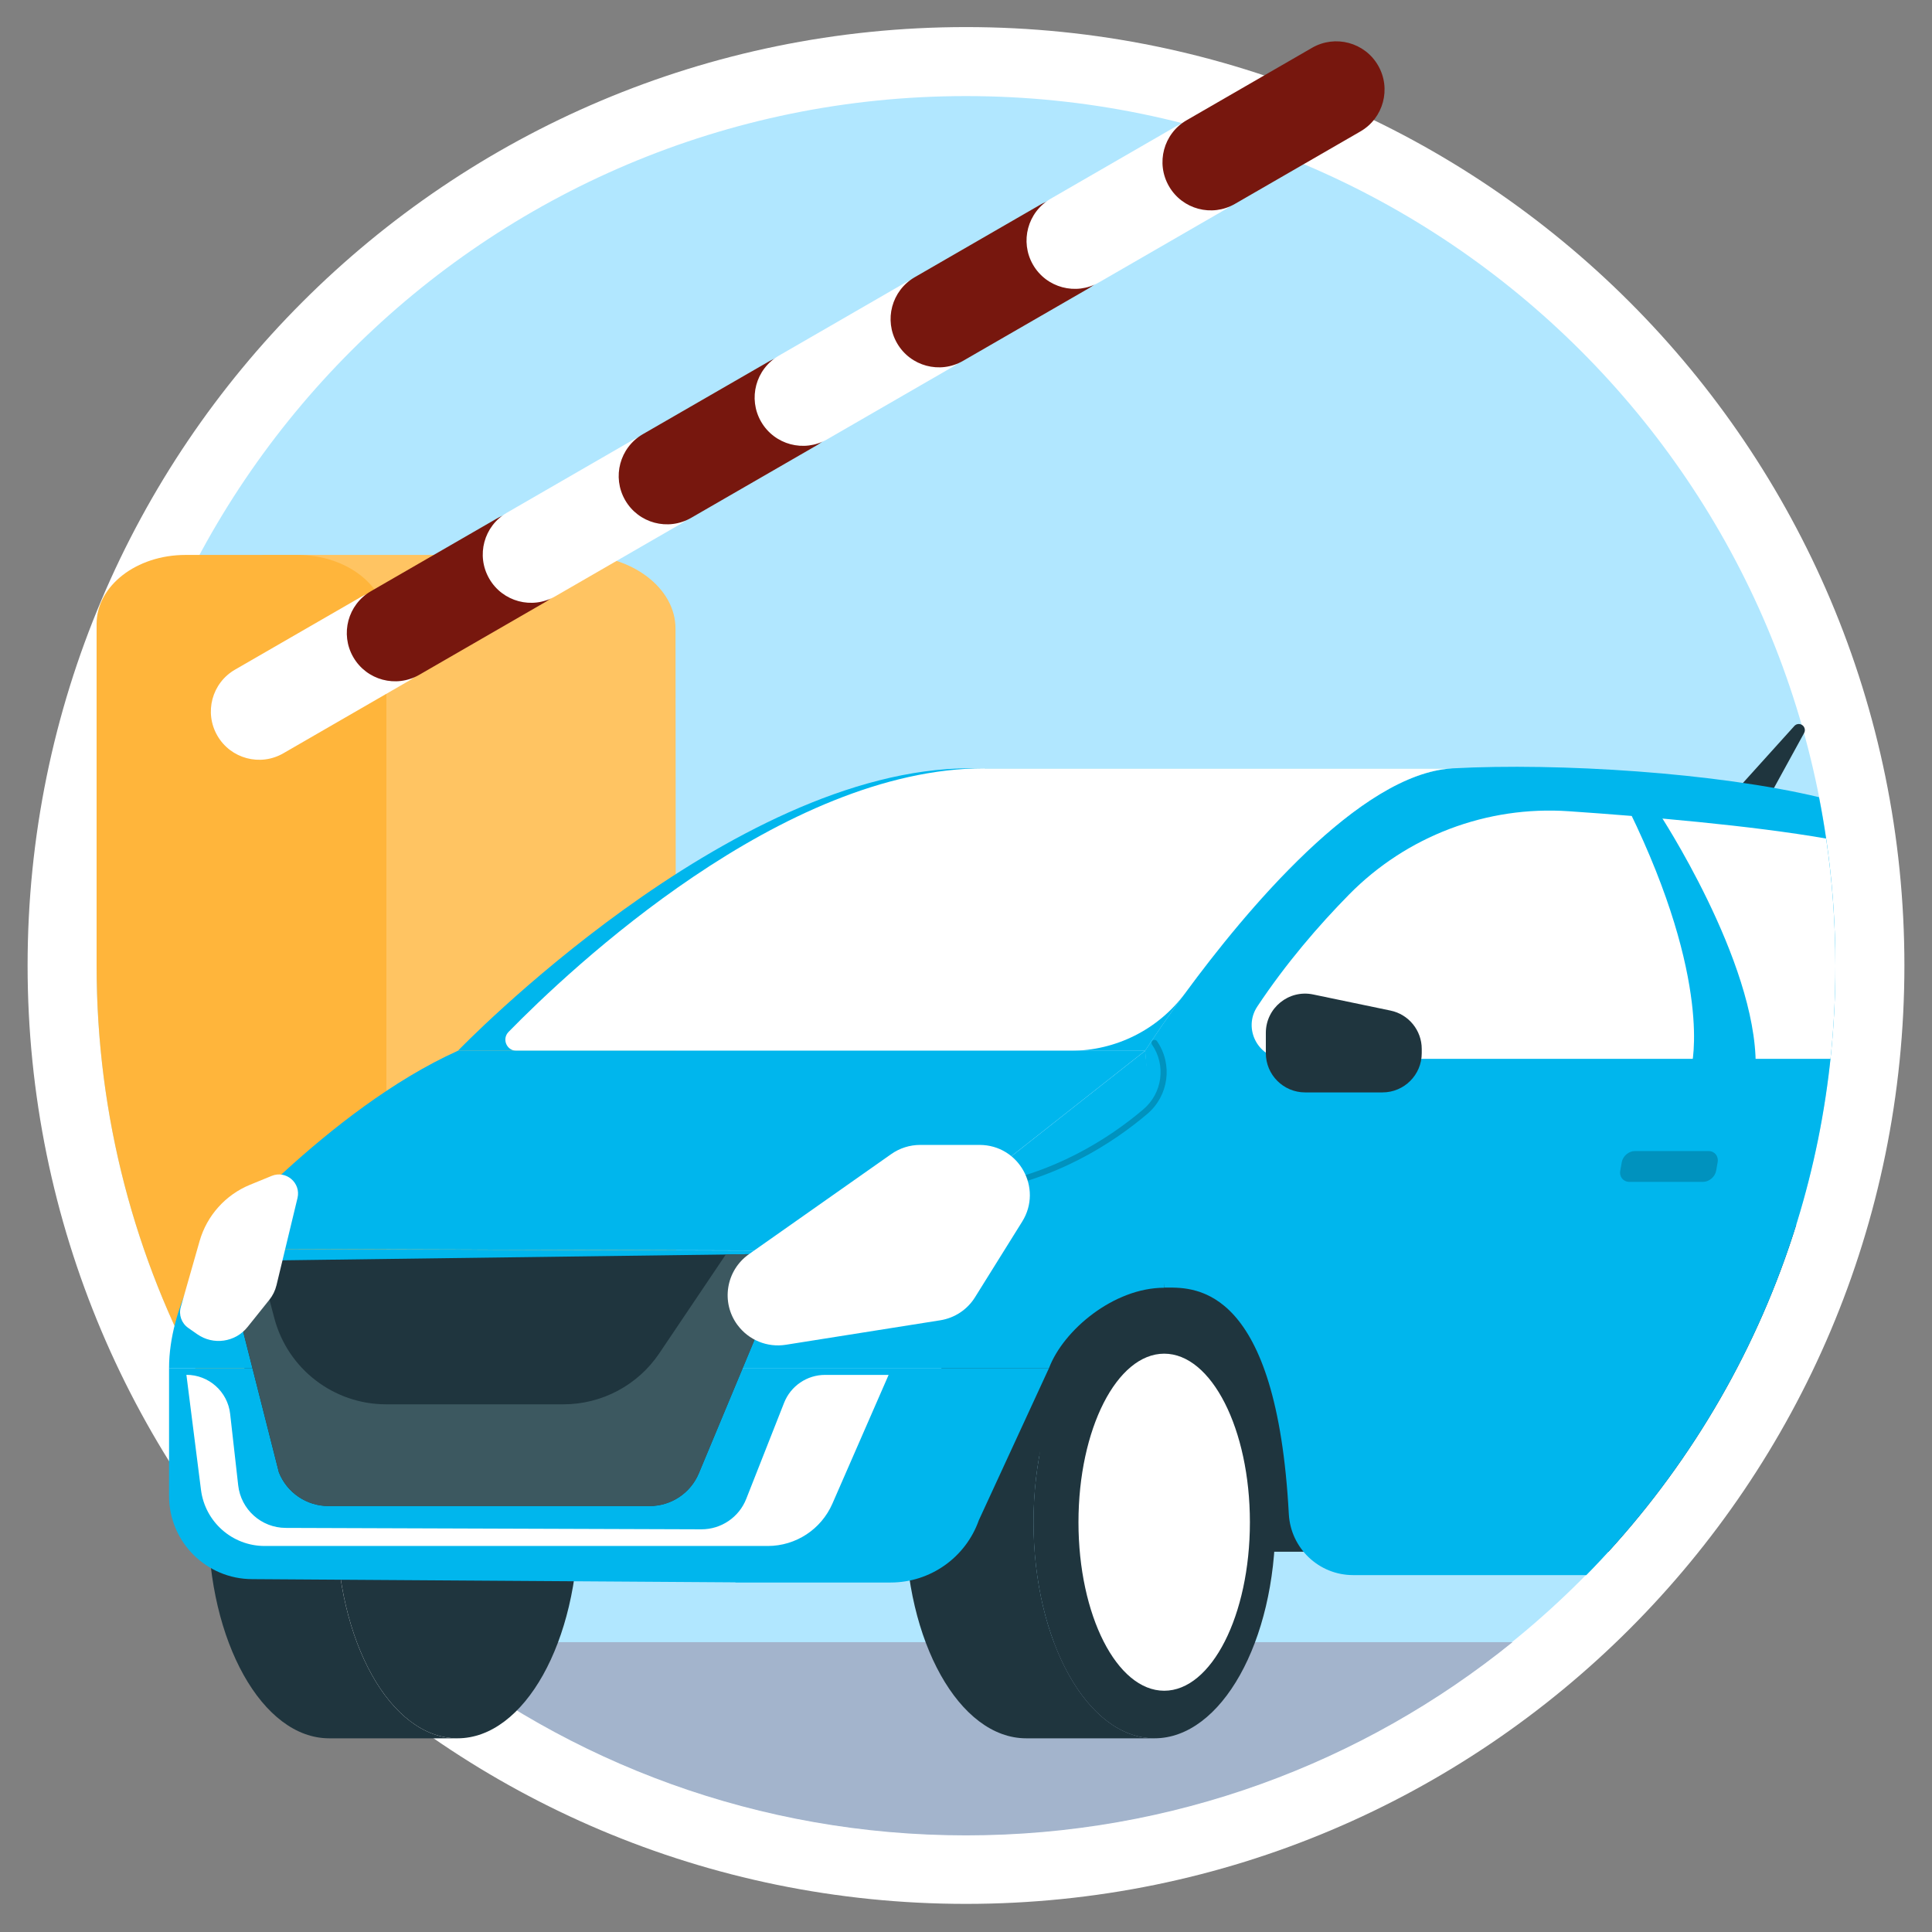 <svg width="56" height="56" viewBox="0 0 56 56" fill="none" xmlns="http://www.w3.org/2000/svg">
<rect x="0" y="0" width="56" height="56" fill="#808080" stroke="none"/>
<g clip-path="url(#clip0_7304_108096)">
<g clip-path="url(#clip1_7304_108096)">
<path d="M28 54.185C42.47 54.185 54.2 42.455 54.2 27.985C54.2 13.516 42.47 1.785 28 1.785C13.53 1.785 1.8 13.516 1.8 27.985C1.8 42.455 13.53 54.185 28 54.185Z" fill="#B1E7FF" stroke="white" stroke-width="2"/>
<path d="M43.84 47.599C39.512 51.101 34.001 53.199 28 53.199C21.998 53.199 16.487 51.101 12.159 47.599H43.84Z" fill="#A3B4CC"/>
<path fill-rule="evenodd" clip-rule="evenodd" d="M19.6 40.086H7.62L7.6 16.085H16.757C18.317 16.085 19.58 17.041 19.58 18.219L19.6 40.086Z" fill="#FFC462"/>
<path d="M5.889 40.086H11.2V18.086C11.2 16.981 10.046 16.085 8.623 16.085H5.377C3.954 16.085 2.8 16.981 2.8 18.086V27.985C2.8 32.371 3.92 36.494 5.889 40.086Z" fill="#FFB53B"/>
<path d="M52.293 21.247L51.179 23.278L50.131 23.125L52.002 21.052C52.035 21.01 52.086 20.985 52.139 20.985C52.273 20.985 52.358 21.13 52.293 21.247Z" fill="#1F353E"/>
<path d="M52.065 35.499H30.133V44.978H46.622C49.077 42.287 50.956 39.062 52.065 35.499Z" fill="#1F353E"/>
<path d="M29.958 44.122C29.958 40.662 31.526 37.858 33.464 37.858H29.746C27.811 37.858 26.24 40.662 26.24 44.122C26.24 47.582 27.809 50.386 29.746 50.386H33.464C31.528 50.386 29.958 47.582 29.958 44.122Z" fill="#1F353E"/>
<path d="M33.462 50.386C35.399 50.386 36.968 47.582 36.968 44.122C36.968 40.663 35.399 37.858 33.462 37.858C31.526 37.858 29.956 40.663 29.956 44.122C29.956 47.582 31.526 50.386 33.462 50.386Z" fill="#1F353E"/>
<path d="M33.745 49.007C35.117 49.007 36.229 46.82 36.229 44.123C36.229 41.425 35.117 39.237 33.745 39.237C32.373 39.237 31.26 41.425 31.26 44.123C31.26 46.82 32.373 49.007 33.745 49.007Z" fill="white"/>
<path d="M9.755 44.122C9.755 40.662 11.324 37.858 13.261 37.858H9.542C7.606 37.858 6.036 40.662 6.036 44.122C6.036 47.582 7.604 50.386 9.542 50.386H13.259C11.324 50.386 9.753 47.582 9.753 44.122H9.755Z" fill="#1F353E"/>
<path d="M13.26 50.386C15.196 50.386 16.766 47.582 16.766 44.122C16.766 40.663 15.196 37.858 13.26 37.858C11.324 37.858 9.754 40.663 9.754 44.122C9.754 47.582 11.324 50.386 13.26 50.386Z" fill="#1F353E"/>
<path d="M4.9 39.656V43.361C4.9 44.692 5.981 45.772 7.314 45.772L21.314 45.865L21.32 45.87H25.816C26.964 45.87 27.989 45.147 28.372 44.065L30.405 39.656H4.9Z" fill="#00B6ED"/>
<path d="M52.725 23.107C53.037 24.69 53.2 26.326 53.2 27.999C53.2 34.876 50.446 41.108 45.981 45.655H39.22C38.227 45.655 37.41 44.876 37.357 43.883C37.004 37.295 34.669 37.315 33.82 37.322C33.793 37.322 33.768 37.322 33.745 37.322L33.191 30.457C33.191 30.457 38.285 22.475 42.103 22.271C45.199 22.105 49.77 22.399 52.725 23.107Z" fill="#00B6ED"/>
<path d="M28.111 22.269C21.154 22.269 13.274 30.456 13.274 30.456H33.191C33.191 30.456 38.285 22.474 42.103 22.269H28.111Z" fill="#00B6ED"/>
<path d="M28.538 22.269C22.678 22.269 16.533 28.078 14.74 29.911C14.541 30.115 14.686 30.457 14.97 30.457H31.037C32.346 30.457 33.579 29.838 34.354 28.784C36.081 26.431 39.411 22.416 42.103 22.271H28.538V22.269Z" fill="white"/>
<path d="M33.191 30.46L25.833 36.262L6.036 36.199C6.036 36.199 4.9 37.849 4.9 39.657H30.405C30.823 38.55 32.287 37.326 33.745 37.326C33.745 35.268 33.191 30.46 33.191 30.46Z" fill="#00B6ED"/>
<path opacity="0.2" d="M28.376 34.55C28.334 34.55 28.297 34.518 28.29 34.476C28.282 34.428 28.316 34.384 28.364 34.377C30.532 34.049 32.157 32.989 33.138 32.157C33.694 31.686 33.803 30.878 33.392 30.278C33.366 30.238 33.375 30.185 33.415 30.157C33.456 30.13 33.509 30.139 33.537 30.18C33.999 30.853 33.877 31.76 33.253 32.289C32.254 33.135 30.601 34.213 28.392 34.548C28.387 34.548 28.383 34.548 28.378 34.548L28.376 34.55Z" fill="black"/>
<path d="M6.036 36.196C6.036 36.196 9.514 32.147 13.274 30.456H33.191L25.833 36.258L6.036 36.195V36.196Z" fill="#00B6ED"/>
<path d="M52.931 24.306C50.767 23.929 47.764 23.671 45.469 23.514C43.094 23.351 40.769 24.235 39.101 25.931C38.222 26.825 37.277 27.921 36.446 29.171C36.013 29.82 36.476 30.691 37.257 30.691H53.058C53.152 29.807 53.2 28.909 53.2 27.999C53.2 26.745 53.108 25.512 52.931 24.306Z" fill="white"/>
<path d="M36.691 30.527V29.938C36.691 29.217 37.355 28.677 38.062 28.825L40.305 29.292C40.833 29.402 41.21 29.867 41.21 30.405V30.527C41.21 31.155 40.7 31.664 40.072 31.664H37.83C37.201 31.664 36.691 31.155 36.691 30.527Z" fill="#1F353E"/>
<path d="M48.084 23.563C48.084 23.563 47.769 23.532 47.216 23.482C49.653 28.473 49.032 30.889 49.032 30.889H50.89C50.909 27.85 48.083 23.563 48.083 23.563H48.084Z" fill="#00B6ED"/>
<path opacity="0.2" d="M49.363 34.257H47.23C47.052 34.257 46.932 34.112 46.964 33.934L47.008 33.687C47.039 33.509 47.211 33.364 47.387 33.364H49.52C49.699 33.364 49.818 33.509 49.787 33.687L49.743 33.934C49.711 34.112 49.54 34.257 49.363 34.257Z" fill="black"/>
<path d="M8.187 36.531L7.042 38.573L8.083 42.675C8.316 43.264 8.886 43.652 9.519 43.652H18.83C19.453 43.652 20.016 43.278 20.256 42.701L21.867 38.837L21.71 36.353L8.187 36.531Z" fill="#1F353E"/>
<path d="M21.712 36.353L21.039 36.361L19.111 39.225C18.488 40.151 17.445 40.705 16.33 40.705H11.194C9.671 40.705 8.339 39.679 7.951 38.206L7.81 37.672L7.044 38.575L8.085 42.677C8.318 43.266 8.888 43.654 9.521 43.654H18.832C19.455 43.654 20.018 43.28 20.258 42.703L21.869 38.839L21.712 36.354V36.353Z" fill="#3C5860"/>
<path d="M21.379 38.408C21.702 38.844 22.24 39.064 22.777 38.979L27.255 38.269C27.671 38.203 28.038 37.96 28.261 37.602L29.628 35.41C30.233 34.442 29.536 33.186 28.393 33.186H26.673C26.373 33.186 26.08 33.278 25.834 33.451L21.709 36.353C21.041 36.824 20.89 37.752 21.378 38.408H21.379Z" fill="white"/>
<path d="M5.785 35.975C5.997 35.234 6.537 34.631 7.25 34.34L7.875 34.084C8.293 33.913 8.729 34.287 8.623 34.726L8.014 37.254C7.977 37.407 7.906 37.552 7.808 37.675L7.176 38.463C6.821 38.908 6.182 38.999 5.717 38.673L5.456 38.49C5.261 38.354 5.175 38.111 5.24 37.885" fill="white"/>
<path d="M6.904 43.051L6.671 40.982C6.599 40.337 6.052 39.85 5.403 39.85L5.826 43.187C5.945 44.114 6.735 44.811 7.67 44.811H22.255C23.067 44.811 23.802 44.329 24.127 43.585L25.757 39.852H23.915C23.391 39.852 22.92 40.173 22.728 40.659L21.63 43.446C21.42 43.98 20.903 44.329 20.33 44.328L8.282 44.287C7.575 44.285 6.982 43.753 6.904 43.051Z" fill="white"/>
<path d="M6.3 21.323C5.913 20.653 6.142 19.797 6.812 19.41L10.449 17.311C11.119 16.924 11.975 17.153 12.362 17.823C12.748 18.492 12.519 19.349 11.849 19.735L8.212 21.835C7.542 22.222 6.686 21.992 6.3 21.323Z" fill="white"/>
<path d="M10.24 19.048C9.853 18.378 10.083 17.522 10.752 17.136L14.39 15.036C15.059 14.649 15.916 14.878 16.302 15.548C16.689 16.218 16.459 17.074 15.79 17.46L12.152 19.56C11.483 19.947 10.627 19.718 10.24 19.048Z" fill="#77170E"/>
<path d="M14.181 16.773C13.794 16.103 14.023 15.247 14.693 14.861L18.33 12.761C19 12.374 19.856 12.603 20.243 13.273C20.629 13.943 20.4 14.799 19.73 15.185L16.093 17.285C15.423 17.672 14.567 17.442 14.181 16.773Z" fill="white"/>
<path d="M18.121 14.498C17.734 13.828 17.964 12.972 18.633 12.585L22.271 10.486C22.94 10.099 23.797 10.328 24.183 10.998C24.57 11.668 24.34 12.524 23.671 12.91L20.033 15.01C19.364 15.397 18.508 15.168 18.121 14.498Z" fill="#77170E"/>
<path d="M22.061 12.223C21.675 11.553 21.904 10.697 22.574 10.31L26.211 8.21C26.881 7.824 27.737 8.053 28.123 8.723C28.51 9.393 28.281 10.249 27.611 10.635L23.974 12.735C23.304 13.122 22.448 12.893 22.061 12.223Z" fill="white"/>
<path d="M26.002 9.948C25.615 9.278 25.845 8.422 26.514 8.035L30.151 5.935C30.821 5.549 31.677 5.778 32.064 6.448C32.45 7.118 32.221 7.974 31.552 8.36L27.914 10.46C27.245 10.847 26.388 10.617 26.002 9.948Z" fill="#77170E"/>
<path d="M29.942 7.673C29.556 7.003 29.785 6.147 30.455 5.76L34.092 3.66C34.761 3.274 35.618 3.503 36.004 4.173C36.391 4.843 36.161 5.699 35.492 6.085L31.855 8.185C31.185 8.572 30.329 8.343 29.942 7.673Z" fill="white"/>
<path d="M33.883 5.398C33.496 4.728 33.725 3.872 34.395 3.485L38.032 1.385C38.702 0.999 39.558 1.228 39.945 1.898C40.331 2.568 40.102 3.424 39.432 3.81L35.795 5.91C35.125 6.297 34.269 6.068 33.883 5.398Z" fill="#77170E"/>
</g>
</g>
<defs>
<clipPath id="clip0_7304_108096">
<rect width="56" height="56" fill="white"/>
</clipPath>
<clipPath id="clip1_7304_108096">
<rect width="56" height="56" fill="white" transform="translate(0 -0.015)"/>
</clipPath>
</defs>
</svg>
